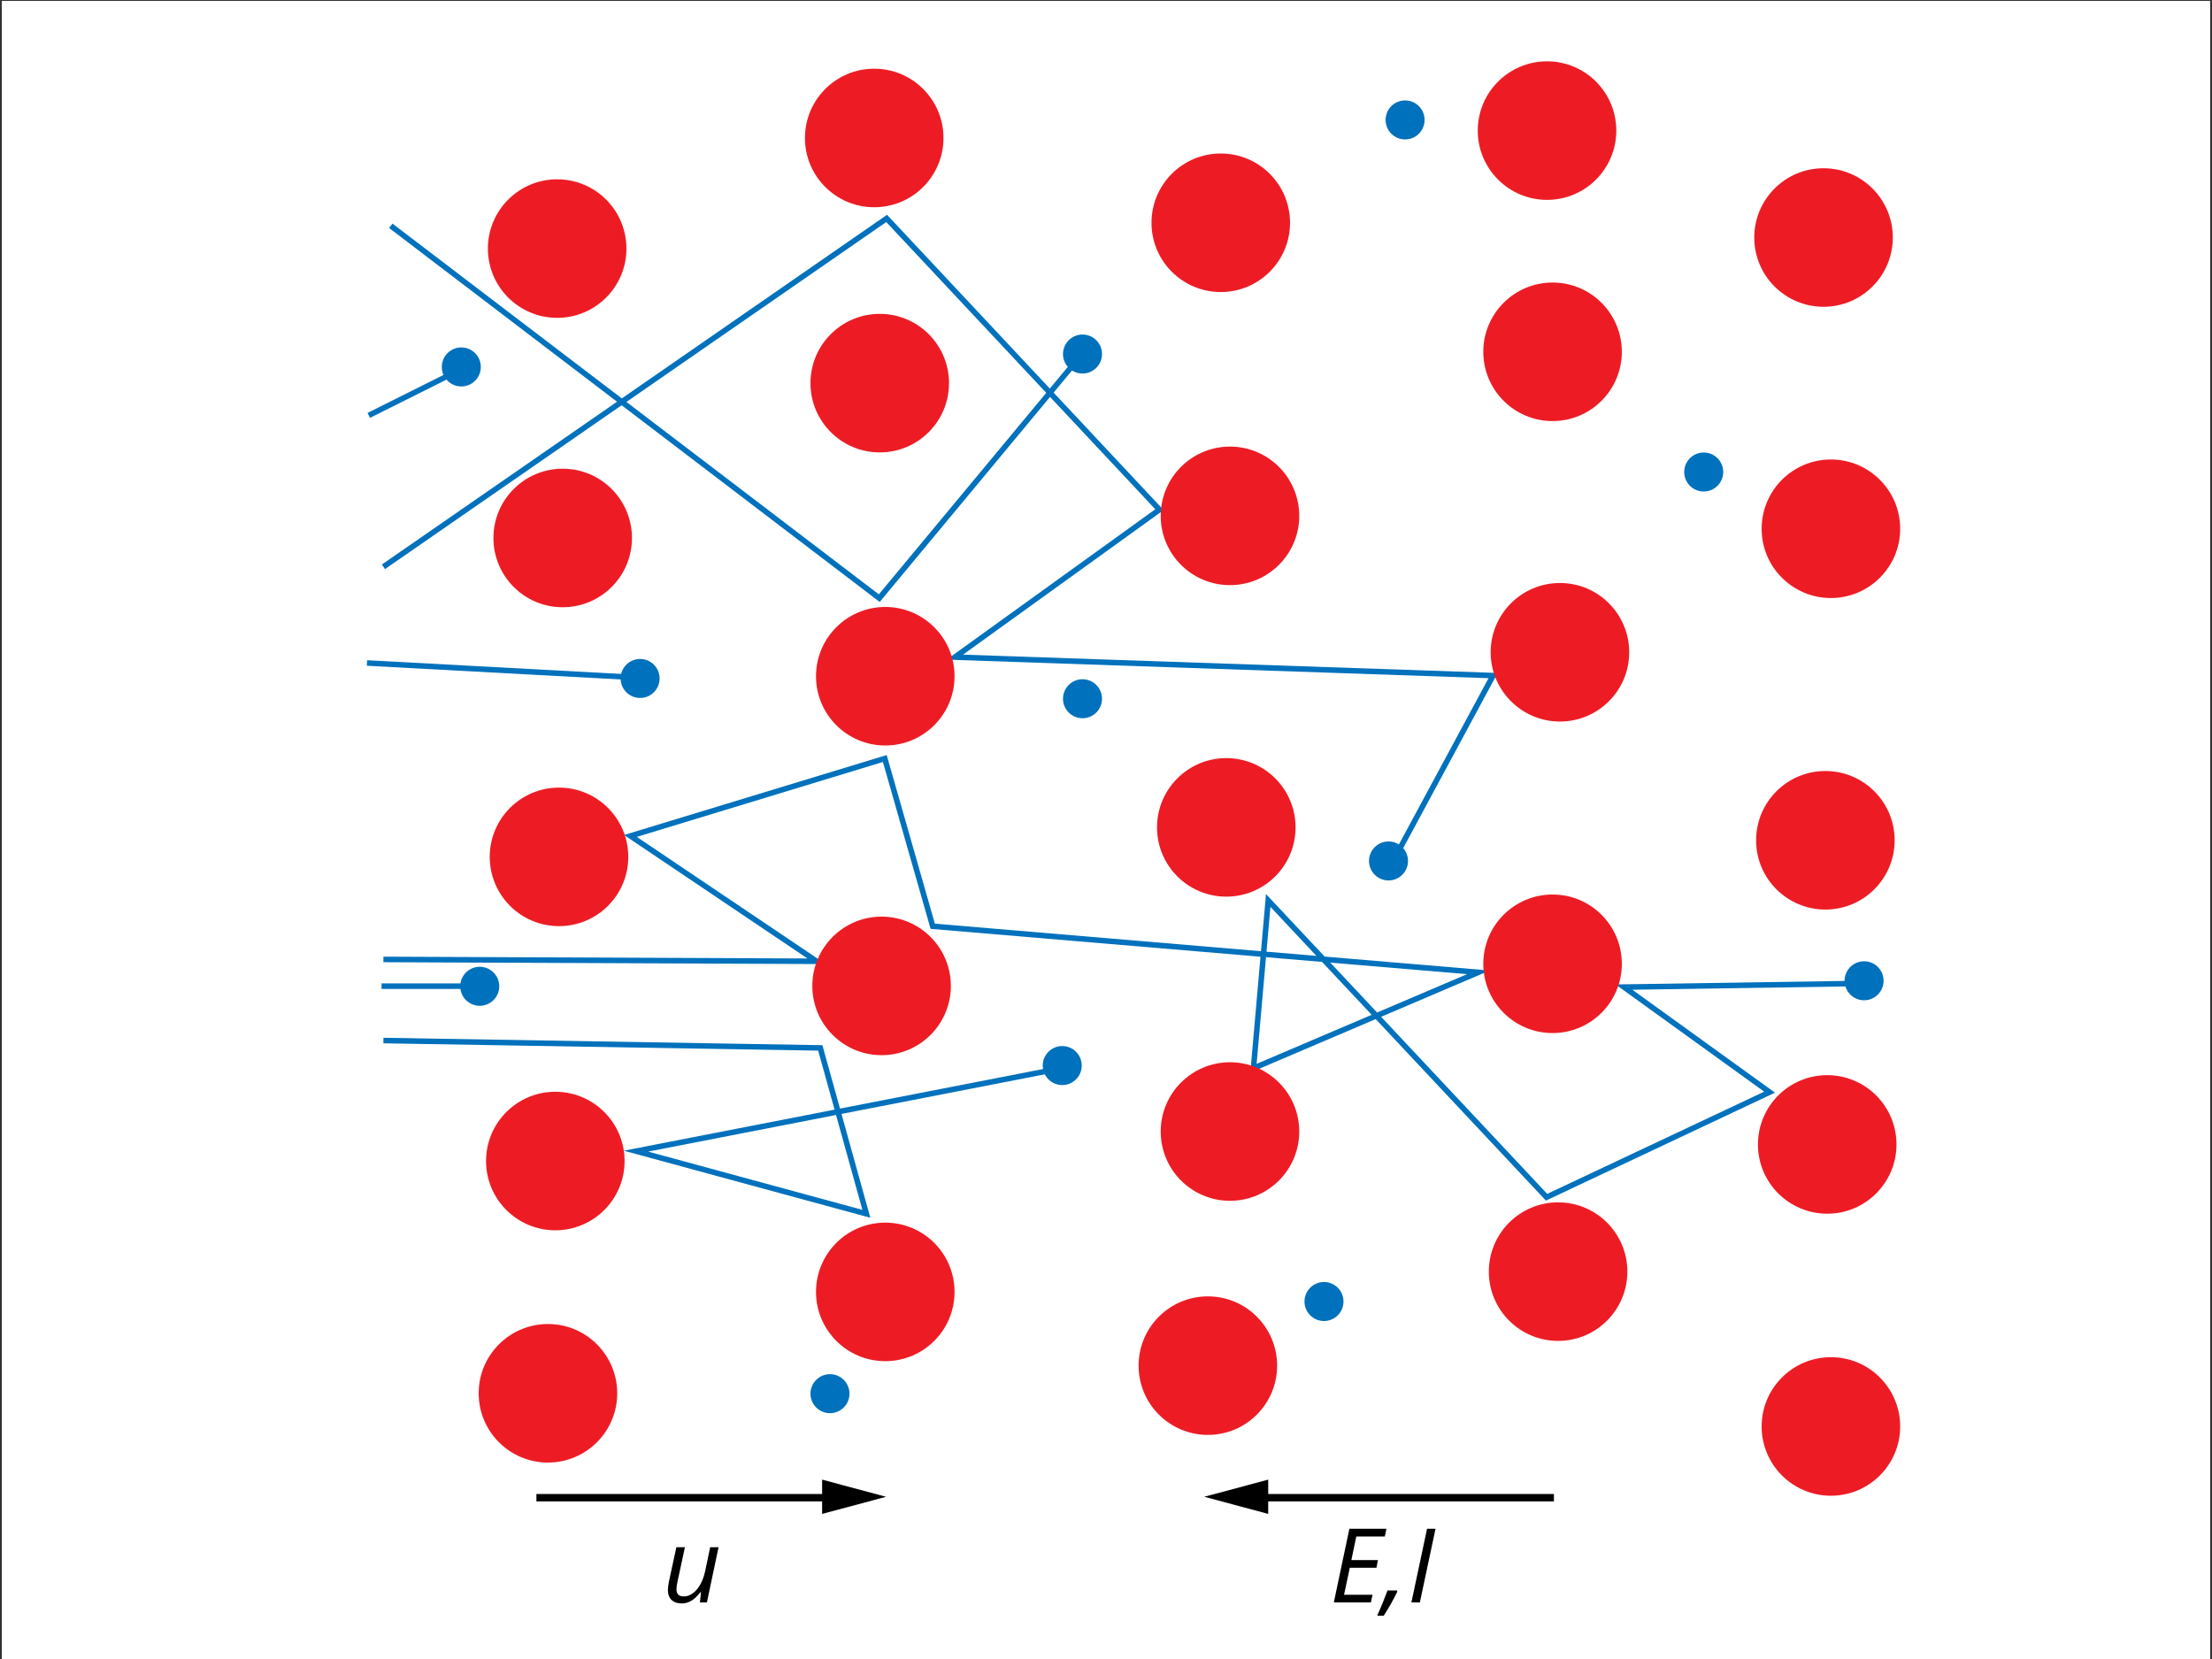 <?xml version="1.0" encoding="utf-8"?>
<!-- Generator: Adobe Illustrator 16.0.0, SVG Export Plug-In . SVG Version: 6.00 Build 0)  -->
<!DOCTYPE svg PUBLIC "-//W3C//DTD SVG 1.1//EN" "http://www.w3.org/Graphics/SVG/1.1/DTD/svg11.dtd">
<svg xmlns="http://www.w3.org/2000/svg" xmlns:xlink="http://www.w3.org/1999/xlink" version="1.1" x="0px" y="0px" viewBox="0 0 1200 900" enable-background="new 0 0 1200 900" xml:space="preserve">
<rect x="0" y="0" width="1200" height="900" fill="#333333" stroke="none"/>
<g id="bg">
	<rect x="1" y="0.492" fill="#FFFFFF" width="1198" height="900"/>
</g>
<g id="Layer_6">
	<g>
		<g>
			<path d="M371.57,839.352l-4.102,19.004c-0.328,1.622-0.492,2.89-0.492,3.801c0,2.606,1.34,3.91,4.02,3.91     c1.604,0,3.181-0.547,4.73-1.641c1.549-1.094,2.917-2.661,4.102-4.703c1.185-2.042,2.087-4.503,2.707-7.383l2.734-12.988h4.539     l-6.316,29.969h-3.801l0.602-5.551h-0.328c-1.787,2.278-3.491,3.864-5.113,4.758c-1.623,0.894-3.3,1.34-5.031,1.34     c-2.333,0-4.166-0.634-5.496-1.9c-1.331-1.267-1.996-3.076-1.996-5.428c0-1.13,0.2-2.698,0.602-4.703l3.992-18.484H371.57z"/>
		</g>
	</g>
	<g>
		<g>
			<path d="M743.688,869.321H723.59l8.449-39.977h20.098l-0.875,4.184h-15.477l-2.68,12.824h14.41l-0.793,4.156h-14.465     l-3.117,14.656h15.449L743.688,869.321z"/>
			<path d="M757.824,862.813l0.219,0.629c-2.061,4.284-4.521,8.649-7.383,13.098h-3.527c2.297-5.214,4.156-9.789,5.578-13.727     H757.824z"/>
			<path d="M765.672,869.321l8.504-39.977h4.594l-8.504,39.977H765.672z"/>
		</g>
	</g>
	<g>
		<rect x="291" y="810.492" width="162" height="4"/>
		<g>
			<polygon points="446,821.289 480.69,811.998 446,802.695    "/>
		</g>
	</g>
	<g>
		<rect x="681" y="810.492" width="162" height="4"/>
		<g>
			<polygon points="688,802.695 653.31,811.986 688,821.289    "/>
		</g>
	</g>
</g>
<g id="Layer_7">
	<polygon fill="#0071BC" points="756.32,469.204 753.68,467.78 807.532,367.908 513.563,357.84 626.739,276.272 480.79,120.461    208.854,308.725 207.146,306.258 481.21,116.522 631.261,276.711 522.437,355.143 812.468,365.076  "/>
	<polygon fill="#0071BC" points="477.234,326.557 476.091,325.685 211.091,123.685 212.909,121.299 476.765,322.426    583.846,193.533 586.154,195.45  "/>
	
		<rect x="223.5" y="185.041" transform="matrix(0.447 0.894 -0.894 0.447 314.882 -83.507)" fill="#0071BC" width="3" height="55.902"/>
	
		<rect x="198.892" y="361.991" transform="matrix(0.999 0.054 -0.054 0.999 20.017 -14.205)" fill="#0071BC" width="148.216" height="3"/>
	<rect x="207" y="533.492" fill="#0071BC" width="54" height="3"/>
	<path fill="#0071BC" d="M838.652,651.314l-92.34-98.456l-68.025,28.995l5.523-62.838l-178.968-15.116l-25.865-90.528   l-133.523,40.638l102.491,69.005l-239.951-1.021l0.013-3l230.049,0.979l-99.509-66.995l142.477-43.362l26.135,91.472   l176.916,14.942l2.727-31.008l31.817,33.925l89.523,7.562l-58.891,25.101l90.098,96.063l117.711-55.45l-80.604-58.158   l134.522-2.069l0.047,3l-125.478,1.931l77.396,55.842L838.652,651.314z M686.8,519.267l-5.087,57.864l62.414-26.603l-26.91-28.692   L686.8,519.267z M721.684,522.213l25.382,27.063l48.794-20.798L721.684,522.213z M687.063,516.279l27.088,2.288l-24.95-26.603   L687.063,516.279z"/>
	<path fill="#0071BC" d="M472.151,660.631L338.396,624.25l114.348-22.275l-8.89-32.002l-235.88-3.98l0.051-3l238.12,4.02   l9.552,34.388l120.016-23.38l0.573,2.945l-119.784,23.334L472.151,660.631z M351.604,624.734l116.245,31.618l-14.299-51.479   L351.604,624.734z"/>
</g>
<g id="Layer_5">
	<circle fill="#0071BC" cx="576.258" cy="578.062" r="10.58"/>
	<circle fill="#0071BC" cx="753.258" cy="467.062" r="10.58"/>
	<circle fill="#0071BC" cx="587.258" cy="379.062" r="10.58"/>
	<circle fill="#0071BC" cx="587.258" cy="192.062" r="10.58"/>
	<circle fill="#0071BC" cx="347.258" cy="368.062" r="10.58"/>
	<circle fill="#0071BC" cx="718.258" cy="706.062" r="10.58"/>
	<circle fill="#0071BC" cx="450.258" cy="756.062" r="10.58"/>
	<circle fill="#0071BC" cx="260.258" cy="535.062" r="10.58"/>
	<circle fill="#0071BC" cx="250.258" cy="199.062" r="10.58"/>
	<circle fill="#0071BC" cx="924.258" cy="256.062" r="10.58"/>
	<circle fill="#0071BC" cx="762.258" cy="65.062" r="10.58"/>
	<circle fill="#0071BC" cx="1011.258" cy="532.062" r="10.58"/>
</g>
<g id="Layer_4">
	<path fill="#ED1C24" d="M665.257,486.43c20.756,0,37.578-16.828,37.578-37.574c0-20.76-16.822-37.584-37.578-37.584   c-20.755,0-37.577,16.824-37.577,37.584C627.68,469.602,644.502,486.43,665.257,486.43z"/>
	<path fill="#ED1C24" d="M842.257,560.43c20.756,0,37.578-16.828,37.578-37.574c0-20.76-16.822-37.584-37.578-37.584   c-20.755,0-37.577,16.824-37.577,37.584C804.68,543.602,821.502,560.43,842.257,560.43z"/>
	<path fill="#ED1C24" d="M990.257,493.43c20.756,0,37.578-16.828,37.578-37.574c0-20.76-16.822-37.584-37.578-37.584   c-20.755,0-37.577,16.824-37.577,37.584C952.68,476.602,969.502,493.43,990.257,493.43z"/>
	<path fill="#ED1C24" d="M993.257,324.43c20.756,0,37.578-16.828,37.578-37.574c0-20.76-16.822-37.584-37.578-37.584   c-20.755,0-37.577,16.824-37.577,37.584C955.68,307.602,972.502,324.43,993.257,324.43z"/>
	<path fill="#ED1C24" d="M846.257,391.43c20.756,0,37.578-16.828,37.578-37.574c0-20.76-16.822-37.584-37.578-37.584   c-20.755,0-37.577,16.824-37.577,37.584C808.68,374.602,825.502,391.43,846.257,391.43z"/>
	<path fill="#ED1C24" d="M480.257,404.43c20.756,0,37.578-16.828,37.578-37.574c0-20.76-16.822-37.584-37.578-37.584   c-20.755,0-37.577,16.824-37.577,37.584C442.68,387.602,459.502,404.43,480.257,404.43z"/>
	<path fill="#ED1C24" d="M305.257,329.43c20.756,0,37.578-16.828,37.578-37.574c0-20.76-16.822-37.584-37.578-37.584   c-20.755,0-37.577,16.824-37.577,37.584C267.68,312.602,284.502,329.43,305.257,329.43z"/>
	<path fill="#ED1C24" d="M302.257,172.43c20.756,0,37.578-16.828,37.578-37.574c0-20.76-16.822-37.584-37.578-37.584   c-20.755,0-37.577,16.824-37.577,37.584C264.68,155.602,281.502,172.43,302.257,172.43z"/>
	<path fill="#ED1C24" d="M474.257,112.43c20.756,0,37.578-16.828,37.578-37.574c0-20.76-16.822-37.584-37.578-37.584   c-20.755,0-37.577,16.824-37.577,37.584C436.68,95.602,453.502,112.43,474.257,112.43z"/>
	<path fill="#ED1C24" d="M477.257,245.43c20.756,0,37.578-16.828,37.578-37.574c0-20.76-16.822-37.584-37.578-37.584   c-20.755,0-37.577,16.824-37.577,37.584C439.68,228.602,456.502,245.43,477.257,245.43z"/>
	<path fill="#ED1C24" d="M667.257,317.43c20.756,0,37.578-16.828,37.578-37.574c0-20.76-16.822-37.584-37.578-37.584   c-20.755,0-37.577,16.824-37.577,37.584C629.68,300.602,646.502,317.43,667.257,317.43z"/>
	<path fill="#ED1C24" d="M662.257,158.43c20.756,0,37.578-16.828,37.578-37.574c0-20.76-16.822-37.584-37.578-37.584   c-20.755,0-37.577,16.824-37.577,37.584C624.68,141.602,641.502,158.43,662.257,158.43z"/>
	<path fill="#ED1C24" d="M842.257,228.43c20.756,0,37.578-16.828,37.578-37.574c0-20.76-16.822-37.584-37.578-37.584   c-20.755,0-37.577,16.824-37.577,37.584C804.68,211.602,821.502,228.43,842.257,228.43z"/>
	<path fill="#ED1C24" d="M839.257,108.43c20.756,0,37.578-16.828,37.578-37.574c0-20.76-16.822-37.584-37.578-37.584   c-20.755,0-37.577,16.824-37.577,37.584C801.68,91.602,818.502,108.43,839.257,108.43z"/>
	<path fill="#ED1C24" d="M989.257,166.43c20.756,0,37.578-16.828,37.578-37.574c0-20.76-16.822-37.584-37.578-37.584   c-20.755,0-37.577,16.824-37.577,37.584C951.68,149.602,968.502,166.43,989.257,166.43z"/>
	<path fill="#ED1C24" d="M991.257,658.43c20.756,0,37.578-16.828,37.578-37.574c0-20.76-16.822-37.584-37.578-37.584   c-20.755,0-37.577,16.824-37.577,37.584C953.68,641.602,970.502,658.43,991.257,658.43z"/>
	<path fill="#ED1C24" d="M993.257,811.43c20.756,0,37.578-16.828,37.578-37.574c0-20.76-16.822-37.584-37.578-37.584   c-20.755,0-37.577,16.824-37.577,37.584C955.68,794.602,972.502,811.43,993.257,811.43z"/>
	<path fill="#ED1C24" d="M845.257,727.43c20.756,0,37.578-16.828,37.578-37.574c0-20.76-16.822-37.584-37.578-37.584   c-20.755,0-37.577,16.824-37.577,37.584C807.68,710.602,824.502,727.43,845.257,727.43z"/>
	<path fill="#ED1C24" d="M667.257,651.43c20.756,0,37.578-16.828,37.578-37.574c0-20.76-16.822-37.584-37.578-37.584   c-20.755,0-37.577,16.824-37.577,37.584C629.68,634.602,646.502,651.43,667.257,651.43z"/>
	<path fill="#ED1C24" d="M655.257,778.43c20.756,0,37.578-16.828,37.578-37.574c0-20.76-16.822-37.584-37.578-37.584   c-20.755,0-37.577,16.824-37.577,37.584C617.68,761.602,634.502,778.43,655.257,778.43z"/>
	<path fill="#ED1C24" d="M480.257,738.43c20.756,0,37.578-16.828,37.578-37.574c0-20.76-16.822-37.584-37.578-37.584   c-20.755,0-37.577,16.824-37.577,37.584C442.68,721.602,459.502,738.43,480.257,738.43z"/>
	<path fill="#ED1C24" d="M297.257,793.43c20.756,0,37.578-16.828,37.578-37.574c0-20.76-16.822-37.584-37.578-37.584   c-20.755,0-37.577,16.824-37.577,37.584C259.68,776.602,276.502,793.43,297.257,793.43z"/>
	<path fill="#ED1C24" d="M301.257,667.43c20.756,0,37.578-16.828,37.578-37.574c0-20.76-16.822-37.584-37.578-37.584   c-20.755,0-37.577,16.824-37.577,37.584C263.68,650.602,280.502,667.43,301.257,667.43z"/>
	<path fill="#ED1C24" d="M303.257,502.43c20.756,0,37.578-16.828,37.578-37.574c0-20.76-16.822-37.584-37.578-37.584   c-20.755,0-37.577,16.824-37.577,37.584C265.68,485.602,282.502,502.43,303.257,502.43z"/>
	<path fill="#ED1C24" d="M478.257,572.43c20.756,0,37.578-16.828,37.578-37.574c0-20.76-16.822-37.584-37.578-37.584   c-20.755,0-37.577,16.824-37.577,37.584C440.68,555.602,457.502,572.43,478.257,572.43z"/>
</g>
</svg>
